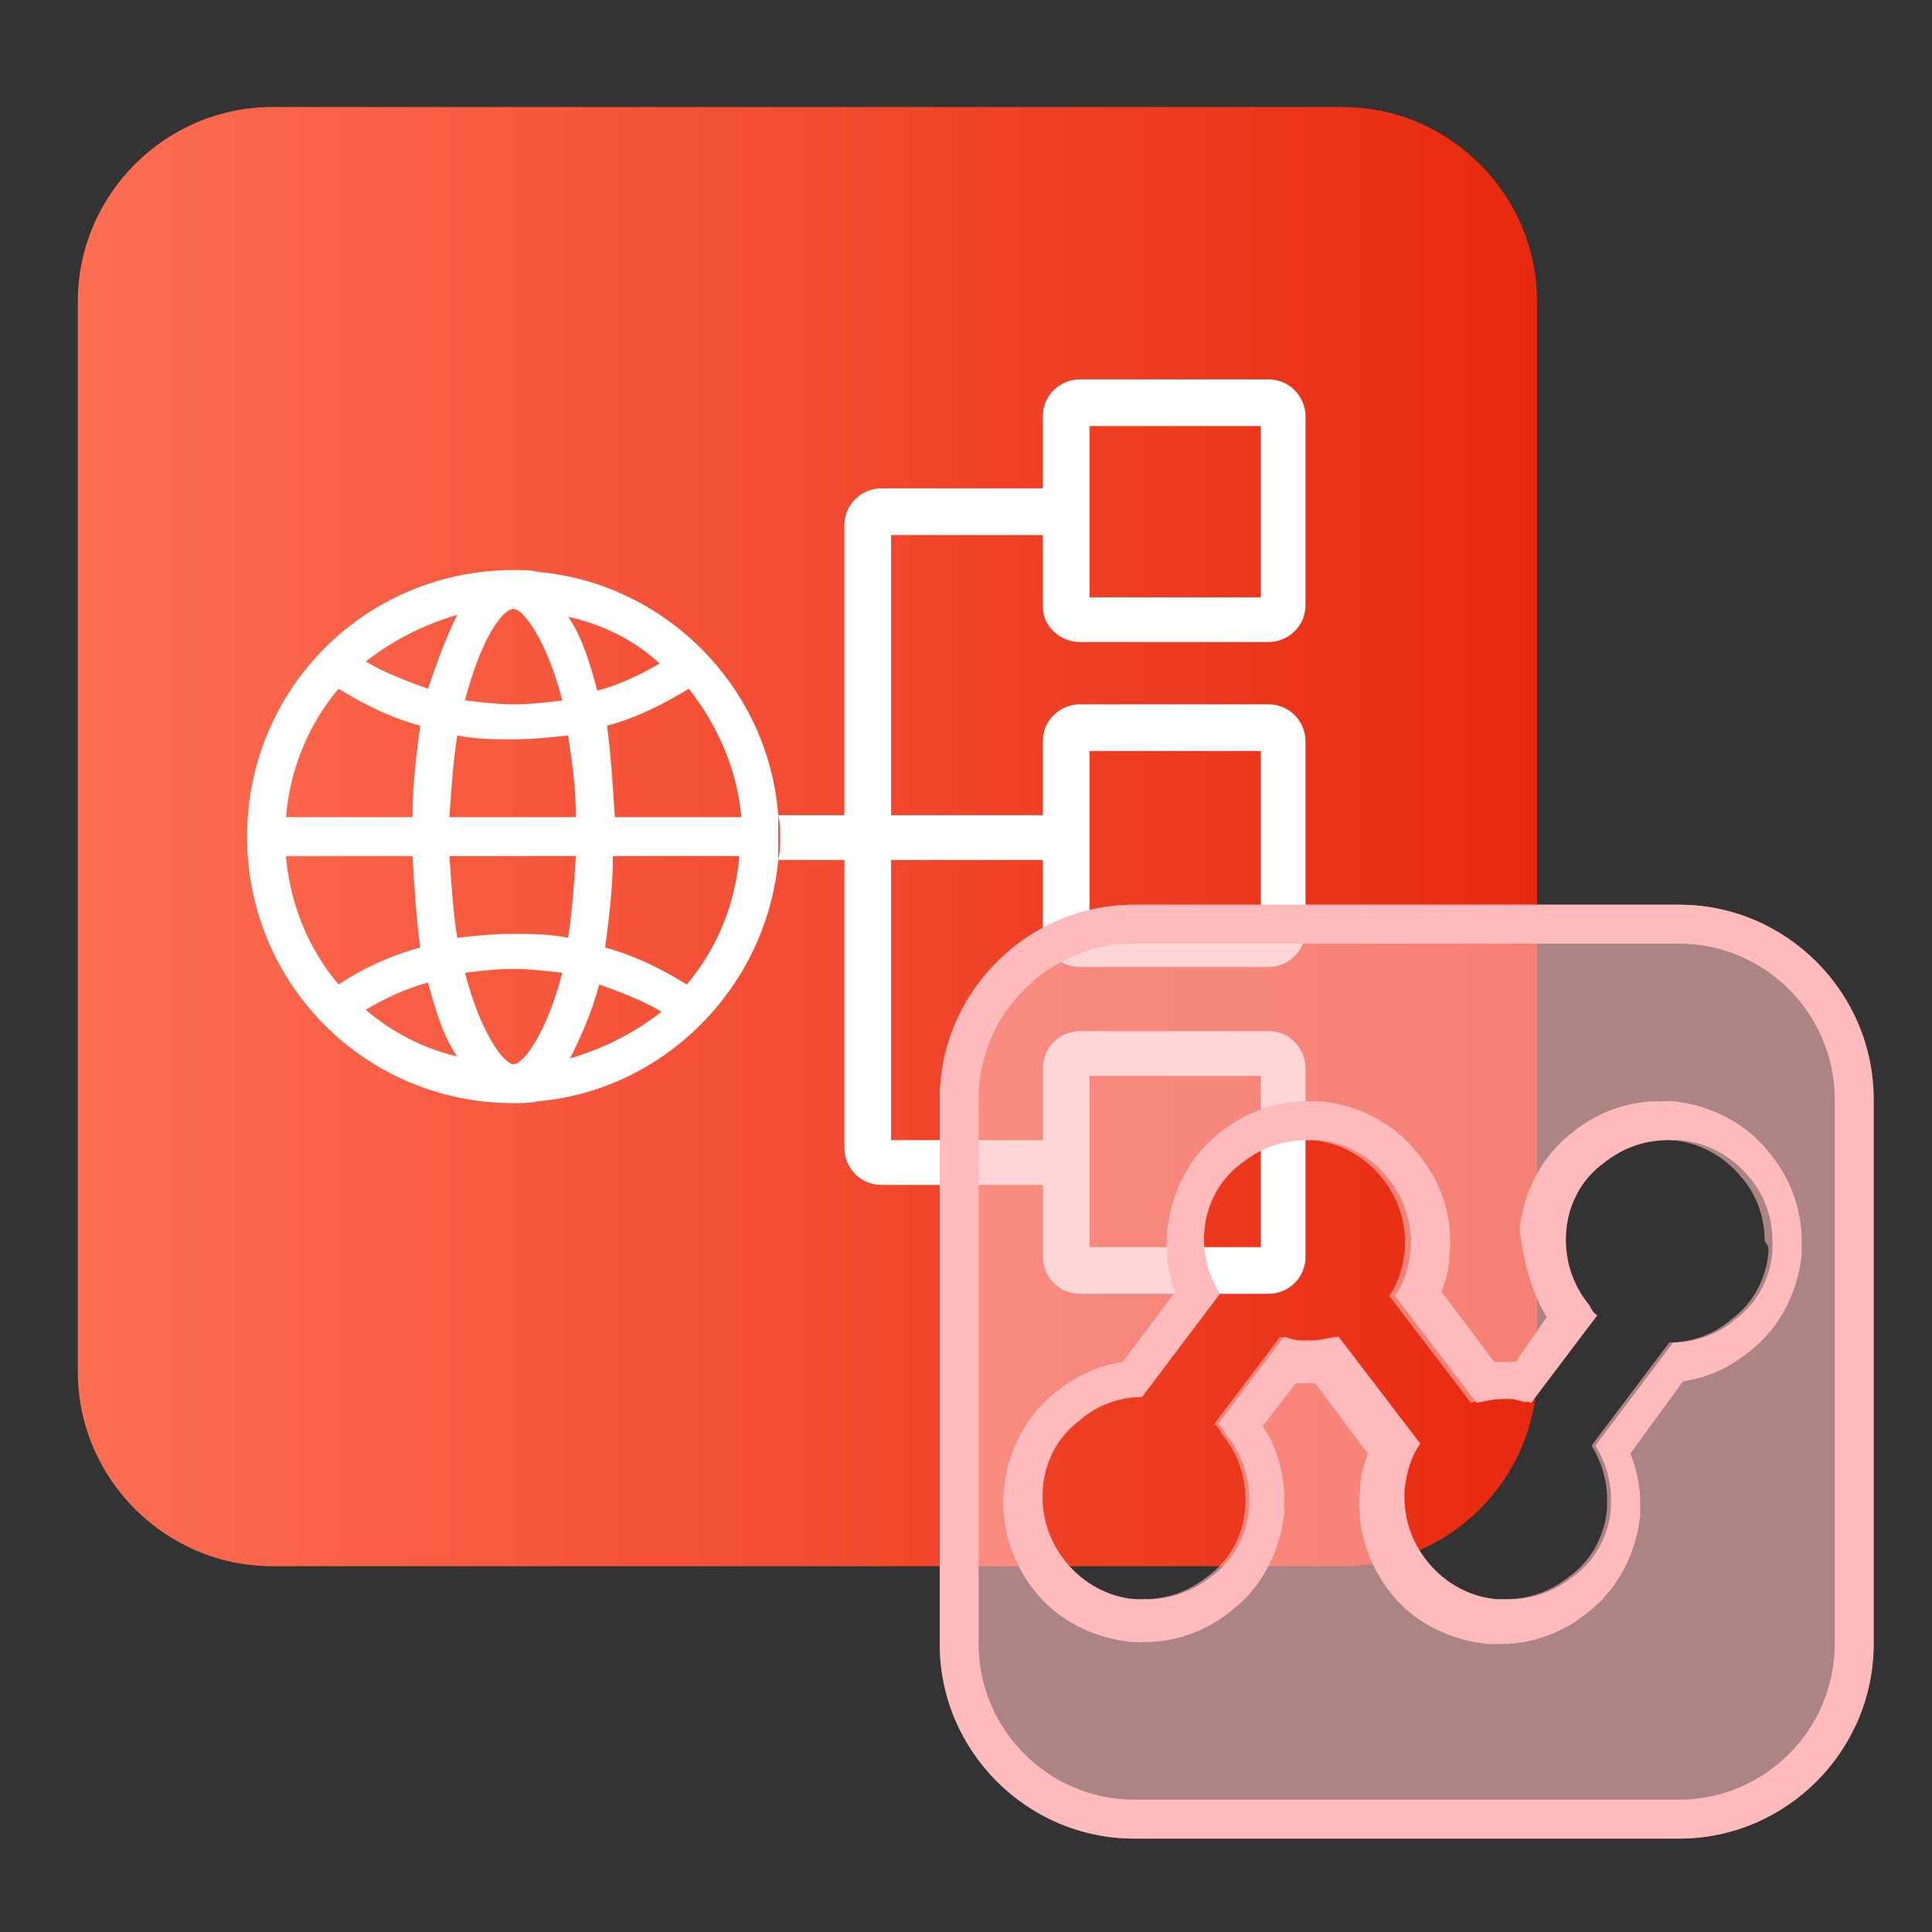<?xml version="1.0" encoding="utf-8"?>
<!-- Generator: Adobe Illustrator 25.2.1, SVG Export Plug-In . SVG Version: 6.00 Build 0)  -->
<svg version="1.1" id="图层_1" xmlns="http://www.w3.org/2000/svg" xmlns:xlink="http://www.w3.org/1999/xlink" x="0px" y="0px"
	 viewBox="0 0 99.3 99.3" style="enable-background:new 0 0 99.3 99.3;" xml:space="preserve">
<rect x="0" y="0" width="99.3" height="99.3" fill="#333333" stroke="none"/>
<style type="text/css">
	.st0{fill:url(#icon-InDrive3.svg_1_);}
	.st1{fill:#A1C6EB;}
	.st2{fill:#FFFFFF;}
	.st3{opacity:0.6;fill:#FFBBBB;}
	.st4{fill:#FFBBBB;}
</style>
<linearGradient id="icon-InDrive3.svg_1_" gradientUnits="userSpaceOnUse" x1="4" y1="-1779" x2="79" y2="-1779" gradientTransform="matrix(1 0 0 -1 0 -1736)">
	<stop  offset="0" style="stop-color:#FD6E53"/>
	<stop  offset="1" style="stop-color:#E7290F"/>
</linearGradient>
<path id="icon-InDrive3.svg" class="st0" d="M14,5.5h55c5.5,0,10,4.5,10,10v55c0,5.5-4.5,10-10,10H14c-5.5,0-10-4.5-10-10v-55
	C4,10,8.5,5.5,14,5.5z"/>
<path class="st1" d="M60.1,70.5C60.1,70.5,60.1,70.6,60.1,70.5L60.1,70.5L60.1,70.5"/>
<g>
	<path class="st2" d="M55.5,33h9.7c1,0,1.9-0.8,1.9-1.9v-9.7c0-1-0.8-1.9-1.9-1.9h-9.7c-1,0-1.9,0.8-1.9,1.9v3.7h-8.3
		c-1,0-1.9,0.8-1.9,1.9v14.9H40c0.1,0.4,0.1,0.8,0.1,1.1c0,0.4,0,0.8-0.1,1.2h3.4V59c0,1,0.8,1.9,1.9,1.9h8.3v3.7
		c0,1,0.8,1.9,1.9,1.9h9.7c1,0,1.9-0.8,1.9-1.9v-9.7c0-1-0.8-1.9-1.9-1.9h-9.7c-1,0-1.9,0.8-1.9,1.9v3.7h-7.8V44.2h7.8v3.6
		c0,1,0.8,1.9,1.9,1.9h9.7c1,0,1.9-0.8,1.9-1.9v-9.7c0-1-0.8-1.9-1.9-1.9h-9.7c-1,0-1.9,0.8-1.9,1.9v3.7v0.1h-7.8V27.5h7.8v3.7
		C53.6,32.2,54.5,33,55.5,33z M56,21.9h8.8v8.8H56V21.9z M56,55.3h8.8v8.8H56V55.3z M56,38.6h8.8v8.8H56V38.6z"/>
	<path class="st2" d="M40,41.9c-0.5-6.6-5.8-11.9-12.3-12.5c-0.4-0.1-0.8-0.1-1.3-0.1c-7.6,0-13.7,6.1-13.7,13.7s6.1,13.7,13.7,13.7
		c0.4,0,0.8,0,1.3-0.1C34.2,56,39.4,50.7,40,44.2C40,43.8,40,43.4,40,43S40,42.2,40,41.9z M33.9,34.1c-1,0.6-2.1,1.1-3.2,1.4
		c-0.4-1.5-0.8-2.8-1.5-3.8C31,32.1,32.6,32.9,33.9,34.1z M26.4,31.3c0.5,0,1.7,1.6,2.5,4.7c-0.8,0.1-1.6,0.2-2.5,0.2
		c-0.8,0-1.6-0.1-2.5-0.2C24.7,32.9,25.8,31.3,26.4,31.3z M26.4,38c1,0,1.9-0.1,2.8-0.2c0.2,1.3,0.4,2.7,0.4,4.2h-6.5
		c0.1-1.5,0.2-2.9,0.4-4.2C24.5,38,25.4,38,26.4,38z M23.5,31.6c-0.5,1-1,2.3-1.5,3.8c-1.1-0.4-2.2-0.8-3.2-1.4
		C20.2,32.9,21.8,32.1,23.5,31.6z M17.4,35.4c1.3,0.8,2.7,1.5,4.2,1.9c-0.2,1.5-0.4,3-0.4,4.7h-6.5C14.9,39.6,15.8,37.3,17.4,35.4z
		 M14.7,44h6.5c0.1,1.6,0.2,3.2,0.4,4.7c-1.5,0.4-3,1.1-4.2,1.9C15.8,48.7,14.9,46.4,14.7,44z M18.8,51.9c1-0.6,2.1-1.1,3.2-1.4
		c0.4,1.5,0.8,2.8,1.5,3.8C21.8,53.9,20.2,53.1,18.8,51.9z M26.4,54.7c-0.5,0-1.7-1.6-2.5-4.7c0.8-0.1,1.6-0.2,2.5-0.2
		c0.8,0,1.6,0.1,2.5,0.2C28.1,53.1,26.9,54.7,26.4,54.7z M26.3,48c-1,0-1.9,0.1-2.8,0.2c-0.2-1.3-0.3-2.7-0.4-4.2h6.5
		c-0.1,1.5-0.2,2.9-0.4,4.2C28.2,48,27.3,48,26.3,48z M29.3,54.4c0.5-1,1.1-2.3,1.5-3.8c1.1,0.4,2.2,0.8,3.2,1.4
		C32.6,53.1,31,53.9,29.3,54.4z M35.3,50.6c-1.3-0.8-2.7-1.5-4.2-1.9c0.2-1.5,0.4-3,0.4-4.7H38C37.8,46.4,36.9,48.7,35.3,50.6z
		 M31.6,42c-0.1-1.6-0.2-3.2-0.4-4.7c1.5-0.4,2.9-1.1,4.2-1.9c1.5,1.9,2.5,4.2,2.7,6.6H31.6z"/>
</g>
<path class="st3" d="M86.3,46.5h-28c-5.5,0-10,4.5-10,10v28c0,5.5,4.5,10,10,10h28c5.5,0,10-4.5,10-10v-28
	C96.3,51,91.8,46.5,86.3,46.5z M90.9,64.3c-0.1,1.4-0.8,2.7-1.9,3.5c-0.9,0.8-2.1,1.2-3.2,1.2l-4,5.3c0.5,0.8,0.8,1.8,0.8,2.7
	c0,0.2,0,0.3,0,0.5c-0.1,1.4-0.8,2.7-1.9,3.5c-1,0.8-2.1,1.2-3.4,1.2c-0.2,0-0.3,0-0.5,0c-1.4-0.1-2.7-0.8-3.6-1.9
	c-0.9-1.1-1.3-2.4-1.2-3.8c0.1-0.8,0.3-1.6,0.8-2.3l-4.2-5.5c-0.5,0.1-0.9,0.2-1.4,0.2c-0.2,0-0.3,0-0.5,0c-0.3,0-0.6-0.1-0.9-0.2
	l-3.4,4.5c0.2,0.1,0.3,0.3,0.4,0.5c0.9,1.1,1.3,2.4,1.2,3.8c-0.1,1.4-0.8,2.7-1.9,3.5c-1,0.8-2.1,1.2-3.4,1.2c-0.2,0-0.3,0-0.5,0
	c-1.4-0.1-2.7-0.8-3.6-1.9c-0.9-1.1-1.3-2.4-1.2-3.8c0.1-1.4,0.8-2.7,1.9-3.5c0.9-0.8,2.1-1.2,3.2-1.2l4-5.3c-0.6-1-0.9-2.1-0.8-3.2
	c0.1-1.4,0.8-2.7,1.9-3.5c1.1-0.9,2.4-1.3,3.8-1.2c1.4,0.1,2.7,0.8,3.6,1.9c0.9,1.1,1.3,2.4,1.2,3.8c-0.1,0.8-0.3,1.6-0.8,2.3
	l4.2,5.5c0.6-0.2,1.2-0.2,1.9-0.2c0.3,0,0.6,0.1,0.9,0.2l3.4-4.5c-0.2-0.1-0.3-0.3-0.4-0.5c-0.9-1.1-1.3-2.4-1.2-3.8
	c0.1-1.4,0.8-2.7,1.9-3.5c1.1-0.9,2.4-1.3,3.8-1.2c1.4,0.1,2.7,0.8,3.6,1.9c0.8,0.9,1.2,2.1,1.2,3.3C90.9,64,90.9,64.2,90.9,64.3z"
	/>
<g>
	<path class="st4" d="M86.3,48.5c4.4,0,8,3.6,8,8v28c0,4.4-3.6,8-8,8h-28c-4.4,0-8-3.6-8-8v-28c0-4.4,3.6-8,8-8H86.3 M79.5,67.7
		L77.9,70c-0.2,0-0.4,0-0.6,0c-0.2,0-0.4,0-0.5,0l-2.7-3.6c0.2-0.6,0.4-1.2,0.4-1.9c0.2-1.9-0.4-3.8-1.7-5.3c-1.2-1.5-3-2.4-4.9-2.6
		c-0.2,0-0.4,0-0.7,0c-1.7,0-3.3,0.6-4.6,1.7c-1.5,1.2-2.4,3-2.6,4.9c-0.1,1.1,0,2.2,0.4,3.2L57.7,70c-1.3,0.2-2.4,0.7-3.5,1.6
		c-1.5,1.2-2.4,3-2.6,4.9c-0.2,1.9,0.4,3.8,1.6,5.3c1.2,1.5,3,2.4,5,2.6c0.2,0,0.4,0,0.6,0c1.7,0,3.3-0.6,4.6-1.7
		c1.5-1.2,2.4-3,2.6-4.9c0.1-1.6-0.2-3.2-1.1-4.5l1.7-2.2c0.2,0,0.4,0,0.5,0c0.2,0,0.4,0,0.5,0l2.7,3.6c-0.2,0.6-0.4,1.2-0.4,1.9
		c-0.2,1.9,0.4,3.8,1.6,5.3c1.2,1.5,3,2.4,5,2.6c0.2,0,0.4,0,0.6,0c1.7,0,3.3-0.6,4.6-1.7c1.5-1.2,2.4-3,2.6-4.9c0-0.2,0-0.4,0-0.7
		c0-0.9-0.2-1.7-0.5-2.5l2.7-3.7c1.3-0.2,2.4-0.7,3.5-1.6c1.5-1.2,2.4-3,2.6-4.9c0-0.2,0-0.4,0-0.7c0-1.7-0.6-3.3-1.7-4.6
		c-1.2-1.5-3-2.4-4.9-2.6c-0.2,0-0.4,0-0.7,0c-1.7,0-3.3,0.6-4.6,1.7c-1.5,1.2-2.4,3-2.6,4.9C78.3,64.8,78.7,66.4,79.5,67.7
		 M86.3,46.5h-28c-5.5,0-10,4.5-10,10v28c0,5.5,4.5,10,10,10h28c5.5,0,10-4.5,10-10v-28C96.3,51,91.8,46.5,86.3,46.5L86.3,46.5z
		 M78.7,72.1l3.4-4.5c-0.2-0.1-0.3-0.3-0.4-0.5c-0.9-1.1-1.3-2.4-1.2-3.8c0.1-1.4,0.8-2.7,1.9-3.5c1-0.8,2.1-1.2,3.4-1.2
		c0.2,0,0.3,0,0.5,0c1.4,0.1,2.7,0.8,3.6,1.9c0.8,0.9,1.2,2.1,1.2,3.3c0,0.2,0,0.3,0,0.5c-0.1,1.4-0.8,2.7-1.9,3.5
		c-0.9,0.8-2.1,1.2-3.2,1.2l-4,5.3c0.5,0.8,0.8,1.8,0.8,2.7c0,0.2,0,0.3,0,0.5c-0.1,1.4-0.8,2.7-1.9,3.5c-1,0.8-2.1,1.2-3.4,1.2
		c-0.2,0-0.3,0-0.5,0c-1.4-0.1-2.7-0.8-3.6-1.9c-0.9-1.1-1.3-2.4-1.2-3.8c0.1-0.8,0.3-1.6,0.8-2.3l-4.2-5.5
		c-0.5,0.1-0.9,0.2-1.4,0.2c-0.2,0-0.3,0-0.5,0c-0.3,0-0.6-0.1-0.9-0.2l-3.4,4.5c0.2,0.1,0.3,0.3,0.4,0.5c0.9,1.1,1.3,2.4,1.2,3.8
		c-0.1,1.4-0.8,2.7-1.9,3.5c-1,0.8-2.1,1.2-3.4,1.2c-0.2,0-0.3,0-0.5,0c-1.4-0.1-2.7-0.8-3.6-1.9c-0.9-1.1-1.3-2.4-1.2-3.8
		c0.1-1.4,0.8-2.7,1.9-3.5c0.9-0.8,2.1-1.2,3.2-1.2l4-5.3c-0.6-1-0.9-2.1-0.8-3.2c0.1-1.4,0.8-2.7,1.9-3.5c1-0.8,2.1-1.2,3.4-1.2
		c0.2,0,0.3,0,0.5,0c1.4,0.1,2.7,0.8,3.6,1.9c0.9,1.1,1.3,2.4,1.2,3.8c-0.1,0.8-0.3,1.6-0.8,2.3l4.2,5.5c0.5-0.1,0.9-0.2,1.4-0.2
		c0.2,0,0.3,0,0.5,0C78.1,72,78.4,72,78.7,72.1L78.7,72.1z"/>
</g>
</svg>
